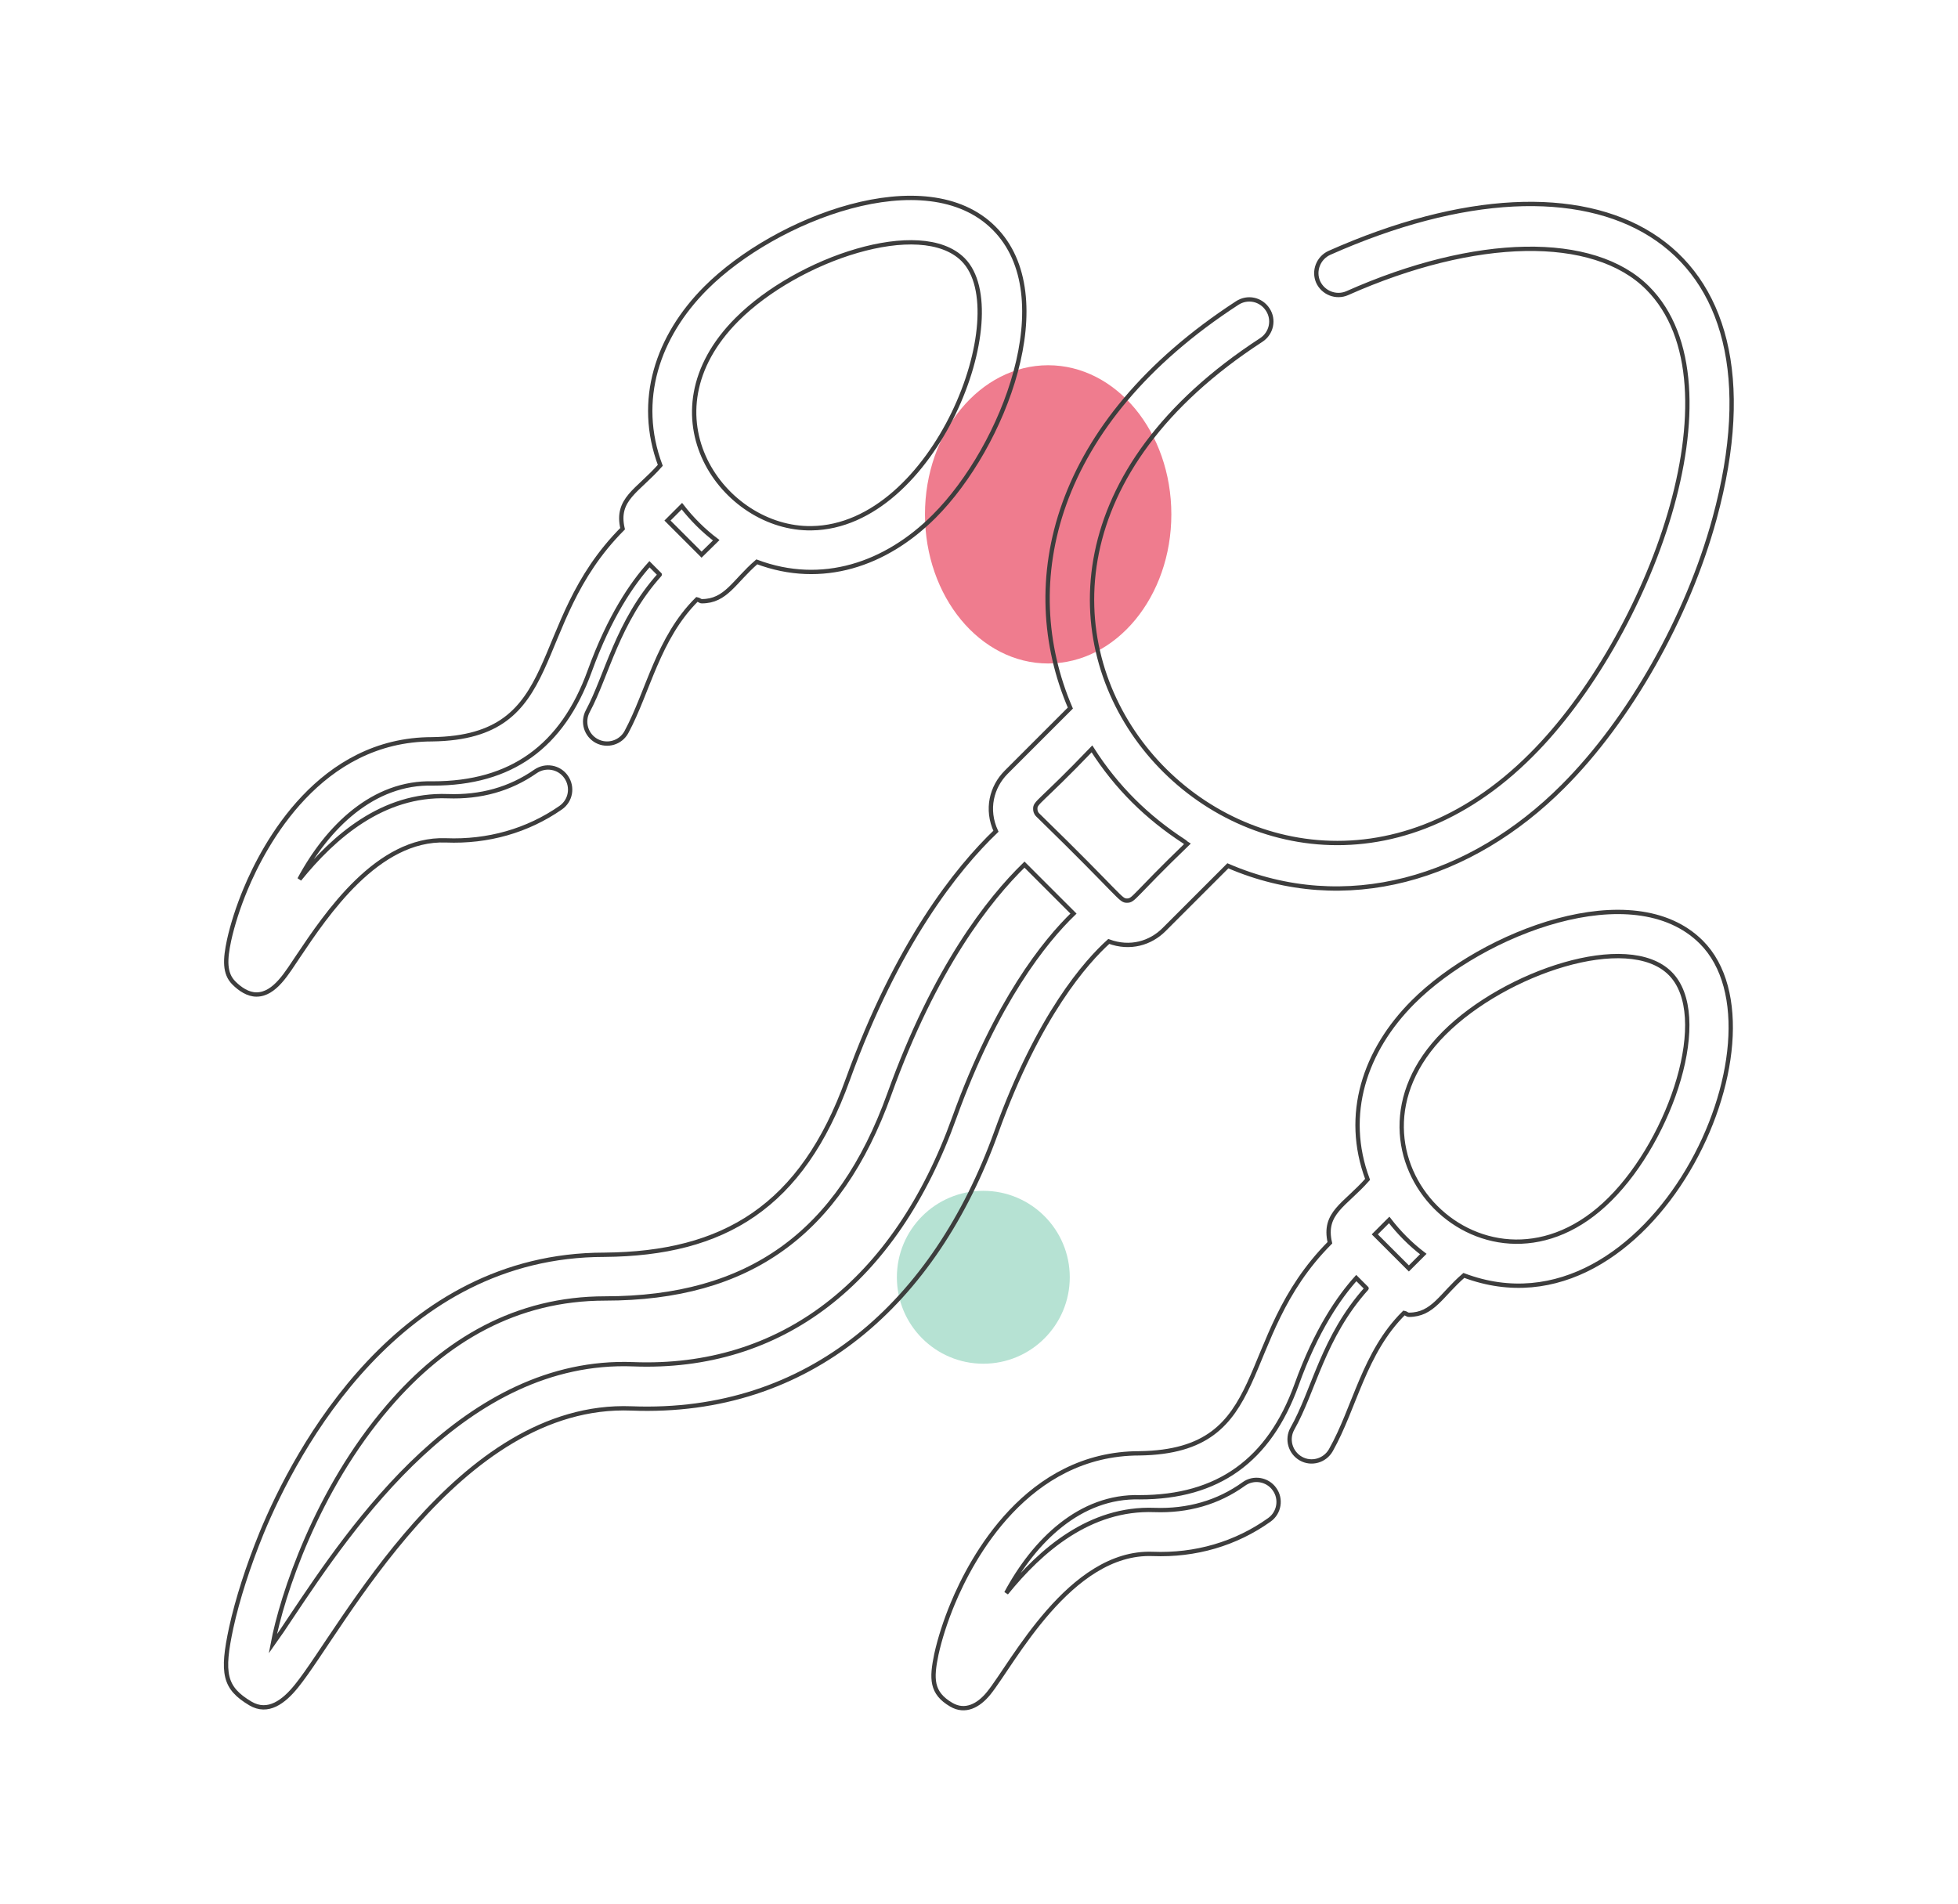 <?xml version="1.0" encoding="UTF-8"?> <svg xmlns="http://www.w3.org/2000/svg" width="906" height="881" viewBox="0 0 906 881" fill="none"> <g clip-path="url(#clip0)"> <g filter="url(#filter0_d)"> <circle r="40" transform="matrix(1 0 0 -1 455 591)" fill="#B6E2D3"></circle> </g> <g filter="url(#filter1_d)"> <ellipse cx="485" cy="238" rx="57" ry="69" fill="#EF7C8E"></ellipse> </g> <g clip-path="url(#clip1)"> <path d="M513.046 435.612C522.933 439.278 532.376 436.389 538.597 430.168L568.148 400.617C622.806 424.169 680.686 406.505 723.235 363.845C754.008 333.072 780.892 285.635 793.335 239.976C829.218 108.886 738.788 62.004 615.141 116.996C610.031 119.328 607.698 125.328 609.919 130.438C612.252 135.548 618.252 137.881 623.362 135.659C682.797 109.219 737.344 108.219 762.34 133.215C807.333 178.208 762.451 295.523 708.57 349.292C582.146 476.161 399.064 277.303 583.59 157.322C588.367 154.212 589.7 147.88 586.59 143.214C583.479 138.437 577.258 137.103 572.481 140.214C487.05 195.761 470.386 269.638 495.271 327.629L465.609 357.291C458.832 364.067 456.166 374.51 460.832 384.62C442.835 401.839 415.062 436.5 392.287 499.49C371.068 558.481 334.963 580.144 279.639 580.589C184.654 580.589 136.995 670.685 120.997 709.457C114.887 724.455 109.888 739.897 106.999 753.117C102.444 774.336 103.778 781.001 115.887 788.222C123.997 792.999 131.329 787.445 137.217 780.113C158.102 754.339 211.649 648.578 292.192 651.689C374.623 654.91 432.614 602.585 460.943 524.042C480.607 469.495 502.825 444.832 513.046 435.612ZM505.269 346.515C516.712 364.512 530.932 378.287 547.818 389.286C548.374 389.619 548.818 390.174 549.374 390.508C524.266 414.726 524.711 416.726 521.489 416.726C518.267 416.726 519.378 415.282 480.162 377.065C479.162 376.066 479.051 374.955 479.051 374.288C478.94 371.177 481.273 371.511 505.269 346.515ZM292.97 631.247C214.982 628.248 162.768 706.235 134.773 748.118C131.995 752.339 128.996 756.783 126.218 760.671C130.44 738.341 146.326 689.571 179.654 650.8C206.095 619.916 239.089 600.808 279.972 600.808C346.517 600.808 388.288 570.812 411.507 506.267C432.503 447.832 457.61 416.059 474.052 400.062L496.715 422.725C483.495 435.501 461.054 463.274 441.613 517.043C414.284 593.364 361.403 633.914 292.97 631.247Z" stroke="#3D3D3D" stroke-width="2" stroke-miterlimit="10"></path> <path d="M118.664 460.164C127.218 460.164 132.884 449.943 138.106 442.278C150.881 423.281 174.655 387.62 206.317 388.842C225.758 389.619 244.089 384.398 259.42 373.733C264.086 370.511 265.197 364.179 261.975 359.513C258.753 354.847 252.421 353.736 247.755 356.958C235.979 365.179 222.314 368.956 207.095 368.4C177.21 367.29 154.547 387.064 138.55 406.839C151.548 382.62 172.767 361.735 200.318 362.512C236.534 362.512 260.197 345.515 272.862 310.521C282.083 285.08 292.637 269.861 300.524 261.084C300.635 261.195 305.523 266.083 305.301 265.861C285.638 287.747 280.861 312.52 271.973 329.073C269.307 334.073 271.196 340.183 276.084 342.849C281.083 345.515 287.193 343.627 289.859 338.738C299.969 319.964 304.413 295.301 322.521 277.304C323.298 277.415 323.965 278.193 324.743 278.193C335.963 278.193 339.629 269.083 350.183 259.973C380.4 271.305 409.951 261.195 432.281 238.865C464.387 206.759 491.494 136.993 459.943 105.553C428.504 74.114 358.737 101.109 326.631 133.216C304.19 155.656 294.303 185.318 305.523 215.314C295.081 227.201 284.86 230.867 288.082 244.642C243.644 289.302 262.308 341.183 199.985 342.071C147.993 342.071 122.219 390.73 113.554 411.616C110.221 419.615 107.555 427.947 106 435.057C104.111 443.944 103.778 450.387 108.221 454.831C111.11 457.72 114.776 460.164 118.664 460.164ZM341.073 147.769C369.18 119.662 426.06 100.554 445.612 120.106C470.386 144.88 432.503 243.642 375.512 244.42C334.741 245.087 296.747 192.095 341.073 147.769ZM331.408 249.975L324.632 256.64L308.856 240.865L315.522 234.2C320.077 240.087 325.52 245.531 331.408 249.975Z" stroke="#3D3D3D" stroke-width="2" stroke-miterlimit="10"></path> <path d="M787.225 435.945C755.785 404.506 686.019 431.502 653.913 463.608C631.472 486.048 621.584 515.71 632.805 545.706C622.362 557.593 612.141 561.148 615.363 575.034C570.815 619.805 589.589 671.575 527.266 672.463C475.274 672.463 449.501 721.122 440.835 742.008C437.502 750.007 434.836 758.339 433.281 765.449C430.948 776.669 430.837 783.335 440.169 788.778C446.612 792.555 452.833 789.223 457.499 783.446C468.498 769.892 495.049 717.567 533.376 719.012C553.151 719.789 571.814 714.346 587.368 703.236C591.922 700.015 593.033 693.571 589.701 689.016C586.479 684.461 580.035 683.351 575.481 686.683C563.594 695.238 549.596 699.237 534.154 698.681C504.27 697.571 481.607 717.345 465.609 737.12C478.607 712.901 499.826 692.016 527.377 692.793C563.594 692.793 587.256 675.796 599.921 640.802C609.031 615.361 619.696 600.142 627.583 591.365C627.694 591.476 632.583 596.364 632.36 596.142C612.141 618.694 608.031 643.357 598.033 661.021C595.255 665.909 597.033 672.13 601.921 674.907C606.809 677.685 613.03 675.907 615.807 671.019C626.917 651.356 631.138 625.804 649.691 607.474C650.469 607.585 651.135 608.362 651.913 608.362C663.133 608.362 666.799 599.253 677.353 590.143C763.784 622.694 830.662 479.383 787.225 435.945ZM658.578 580.256L651.913 586.921L636.138 571.146L642.803 564.481C647.247 570.257 652.579 575.701 658.578 580.256ZM745.009 554.815C688.574 611.251 612.03 534.263 668.244 478.05C696.461 449.832 753.23 430.835 772.783 450.387C792.224 469.718 773.338 526.598 745.009 554.815Z" stroke="#3D3D3D" stroke-width="2" stroke-miterlimit="10"></path> </g> </g> <defs> <filter id="filter0_d" x="173" y="309" width="564" height="564" filterUnits="userSpaceOnUse" color-interpolation-filters="sRGB"> <feFlood flood-opacity="0" result="BackgroundImageFix"></feFlood> <feColorMatrix in="SourceAlpha" type="matrix" values="0 0 0 0 0 0 0 0 0 0 0 0 0 0 0 0 0 0 127 0"></feColorMatrix> <feMorphology radius="142" operator="dilate" in="SourceAlpha" result="effect1_dropShadow"></feMorphology> <feOffset></feOffset> <feGaussianBlur stdDeviation="50"></feGaussianBlur> <feColorMatrix type="matrix" values="0 0 0 0 0.714 0 0 0 0 0.886 0 0 0 0 0.827 0 0 0 1 0"></feColorMatrix> <feBlend mode="normal" in2="BackgroundImageFix" result="effect1_dropShadow"></feBlend> <feBlend mode="normal" in="SourceGraphic" in2="effect1_dropShadow" result="shape"></feBlend> </filter> <filter id="filter1_d" x="248" y="-11" width="474" height="498" filterUnits="userSpaceOnUse" color-interpolation-filters="sRGB"> <feFlood flood-opacity="0" result="BackgroundImageFix"></feFlood> <feColorMatrix in="SourceAlpha" type="matrix" values="0 0 0 0 0 0 0 0 0 0 0 0 0 0 0 0 0 0 127 0"></feColorMatrix> <feMorphology radius="90" operator="dilate" in="SourceAlpha" result="effect1_dropShadow"></feMorphology> <feOffset></feOffset> <feGaussianBlur stdDeviation="45"></feGaussianBlur> <feColorMatrix type="matrix" values="0 0 0 0 0.937 0 0 0 0 0.486 0 0 0 0 0.557 0 0 0 1 0"></feColorMatrix> <feBlend mode="normal" in2="BackgroundImageFix" result="effect1_dropShadow"></feBlend> <feBlend mode="normal" in="SourceGraphic" in2="effect1_dropShadow" result="shape"></feBlend> </filter> <clipPath id="clip0"> <rect width="906" height="881" fill="white"></rect> </clipPath> <clipPath id="clip1"> <rect width="700" height="702" fill="white" transform="translate(103 90)"></rect> </clipPath> </defs> </svg> 